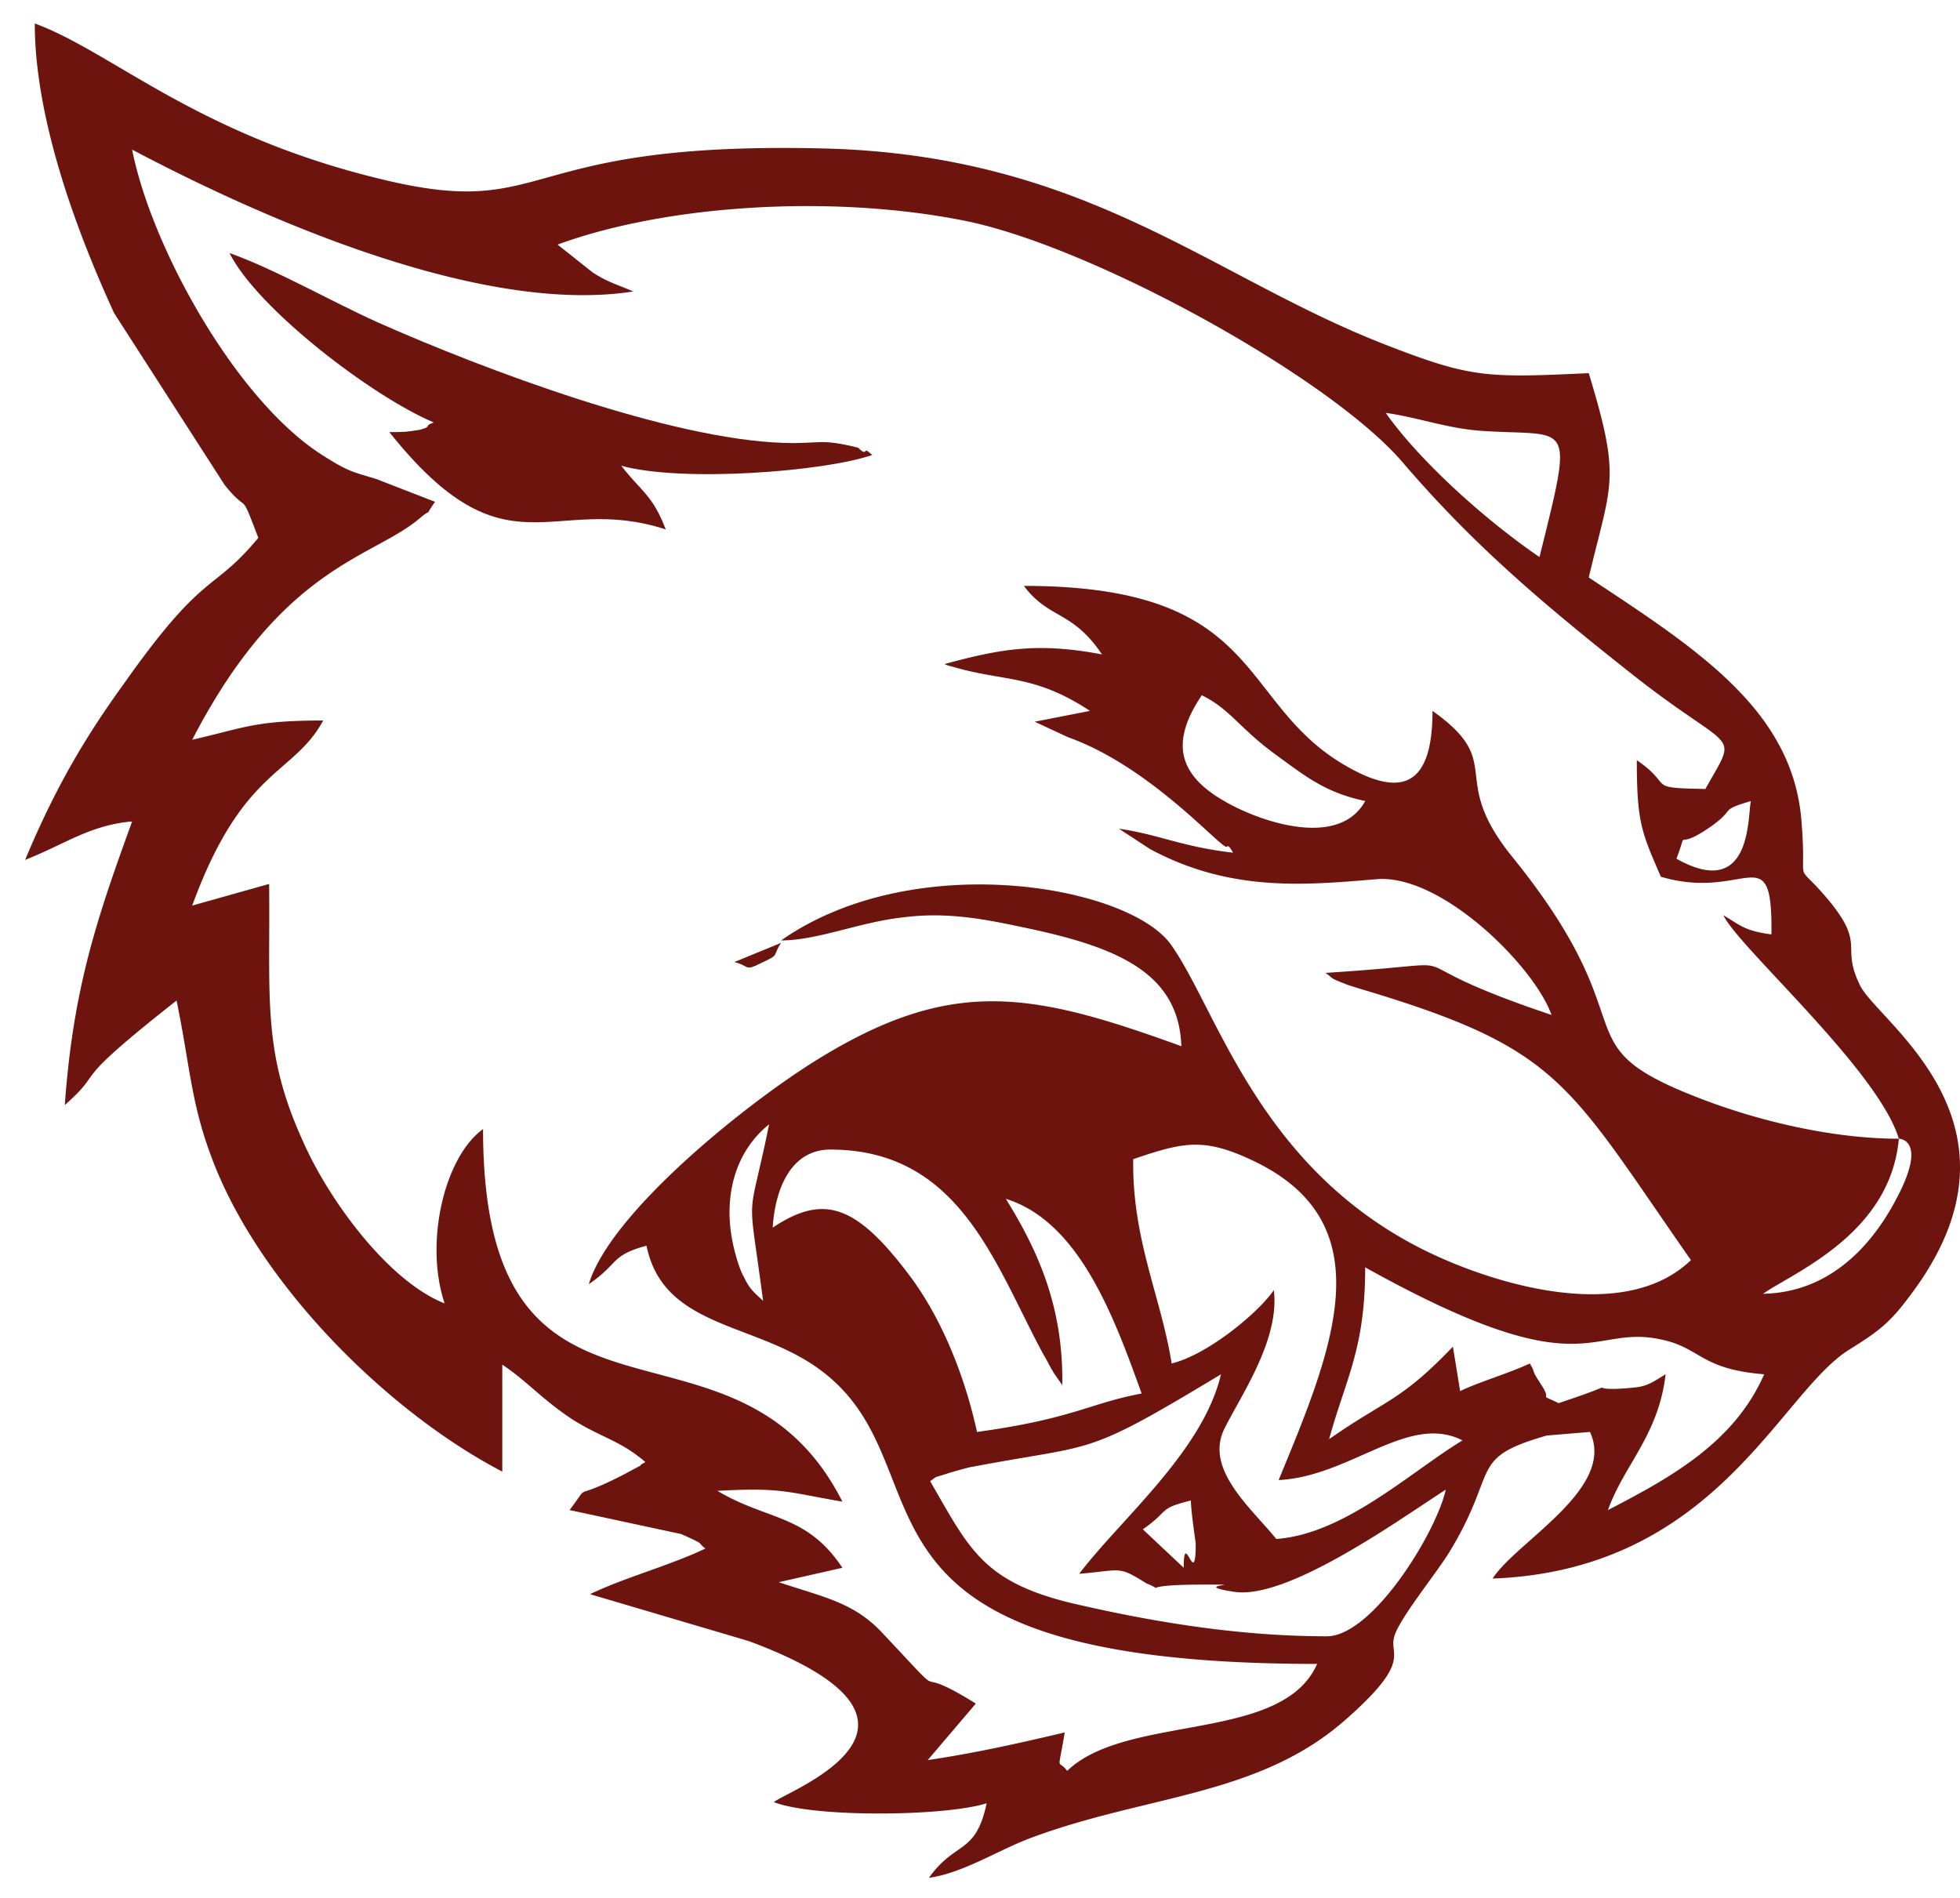 <svg width="63" height="61" viewBox="0 0 63 61" fill="none" xmlns="http://www.w3.org/2000/svg"><path d="M21.399 17.018c-.425-1.12-.811-1.237-1.43-2.048 1.932.541 6.53.193 8.074-.348-.077-.038-.193-.193-.231-.115-.039.077-.194-.078-.232-.116-1.236-.31-1.198-.116-2.395-.155-3.67-.116-9.62-2.356-13.019-3.863-1.545-.695-3.283-1.7-4.79-2.24.888 1.777 4.558 4.597 6.567 5.447-.077.038-.154.038-.193.115s-.155.078-.232.116c-.502.078-.463.078-1.004.078 3.786 4.751 5.215 1.931 8.885 3.129" fill="#6E140F"/><path d="M3.938 22.04c-1.198 1.66-2.164 3.283-3.13 5.6 1.275-.502 2.087-1.12 3.439-1.236-1.12 3.09-1.893 5.331-2.164 9.117 1.391-1.236-.038-.502 3.593-3.361.464 2.28.464 3.4 1.236 5.331 1.584 3.94 5.602 7.92 9.233 9.812v-3.438c.811.54 1.275 1.12 2.28 1.777.926.58 1.506.657 2.317 1.352-.039.039-.155.077-.155.116l-.579.309c-1.738.889-.966.155-1.7 1.12l3.593.773c.85.386.463.232.773.463-1.12.541-2.589.928-3.709 1.468l5.1 1.507c7.185 2.666 1.197 4.829.81 5.177 1.275.502 5.486.463 6.838.038-.348 1.661-1.004 1.198-1.854 2.395 1.12-.154 2.28-.927 3.36-1.313 3.67-1.352 7.225-1.314 10.006-3.747 2.163-1.893 1.43-2.086 1.584-2.666.116-.54 1.352-2.047 1.777-2.743 1.623-2.665.58-3.013 3.13-3.747l1.39-.116c.85 1.816-2.357 3.516-3.13 4.713 7.147-.27 9.195-5.91 11.435-7.34.928-.579 1.314-.85 1.97-1.738 4.173-5.486-.965-8.77-1.583-9.967-.657-1.313.193-1.274-1.005-2.742-1.197-1.43-.695-.232-.888-2.55-.27-3.593-3.4-5.563-6.838-7.842.734-3.09 1.043-3.13 0-6.567-3.322.154-3.786.154-6.567-.928-5.64-2.201-9.62-6.103-18.08-6.296-9.927-.232-8.653 2.318-14.1 1.004C6.333 4.346 3.63 1.681 1.118.754c0 3.207 1.468 6.954 2.55 9.31l3.553 5.524c.812 1.005.464.078 1.082 1.7-1.507 1.816-1.7.966-4.365 4.752m38.708 30.557c-2.82 0-5.64-.464-8.267-1.082-2.82-.696-3.245-1.777-4.481-3.902.27-.193.038-.077.618-.27 0 0 .656-.193.734-.193 4.056-.773 3.515-.27 7.996-2.975-.58 2.472-3.206 4.636-4.558 6.413 1.39-.116 1.236-.27 2.163.309.773.309-.54.038 1.854.038 1.661 0-.58 0 .966.232 1.739.27 5.408-2.395 6.8-3.283-.31 1.39-2.357 4.713-3.825 4.713M32.33 38.535c2.357.734 3.477 3.786 4.365 6.258-1.66.31-2.201.811-5.292 1.236-.386-1.777-1.12-3.63-2.163-5.022-1.739-2.317-2.782-2.626-4.404-1.545.077-1.236.58-2.51 1.854-2.51 4.172 0 5.293 3.708 6.838 6.566.27.464.116.232.347.618l.27.387c.04-2.55-.81-4.366-1.815-5.988m6.104 11.087c0 1.545-.386-.54-.386.773l-1.314-1.237c.889-.618.464-.656 1.545-.927 0 .348.155 1.352.155 1.391m2.588-.154c-.811-1.005-2.318-2.241-1.661-3.555.54-1.081 1.777-2.858 1.584-4.442-.54.773-2.163 2.086-3.284 2.356-.347-2.163-1.274-3.979-1.236-6.567 1.584-.54 2.24-.695 3.747 0 4.404 2.009 2.666 6.104.927 10.315 2.318-.116 4.172-2.164 5.91-1.275-1.66 1.004-3.785 3.013-5.987 3.168m10.662-.928c.502-1.429 1.623-2.395 1.854-4.365-.386.232-.579.386-1.004.425-.734.077-1.004.039-1.043 0-.27.116-.695.27-1.39.502-.735-.347-.155 0-.58-.618-.039-.077-.193-.27-.232-.425-.038-.116-.077-.154-.116-.232-.657.31-1.7.619-2.24.889l-.232-1.43c-1.7 1.778-2.163 1.7-3.98 2.975.542-1.97 1.16-2.897 1.16-5.524 7.417 4.133 7.147 1.622 9.812 2.395 1.004.31 1.12.889 3.013 1.043-.965 2.202-3.013 3.322-5.022 4.365m4.597-22.792c-.116.386.078 3.245-2.395 1.854.425-1.12-.154-.154 1.12-1.043.812-.579.232-.502 1.275-.81M47.63 13.85c2.859.193 2.975-.464 1.854 4.056-1.7-1.159-3.824-3.052-4.944-4.635 1.081.154 1.97.502 3.09.579m-35.54 1.545c-.773-.232-.889-.232-1.739-.772C7.57 12.846 4.865 7.939 4.247 4.81c3.438 1.816 10.932 5.37 16.109 4.559-.541-.232-.85-.31-1.314-.618l-1.12-.889c3.477-1.275 8.77-1.622 13.057-.772 4.095.81 11.744 5.022 14.1 7.764 2.28 2.666 4.52 4.559 7.456 6.877 3.245 2.55 3.361 1.7 2.28 3.63-1.97-.038-.966-.076-2.203-.926 0 2.009.155 2.318.773 3.747 2.743.811 3.593-1.352 3.554 1.854-.85-.116-.966-.27-1.545-.618.463 1.005 4.983 4.983 5.64 7.185 0 0 .927 0-.039 1.855-.85 1.66-2.24 3.09-4.326 3.129 1.004-.696 4.095-1.932 4.365-4.984-2.086 0-4.327-.54-6.026-1.159-5.138-1.892-1.778-2.201-6.413-7.919-2.086-2.588-.155-2.974-2.55-4.674 0 2.395-.966 2.859-2.897 1.7-3.4-2.048-2.55-5.718-10.237-5.718.811 1.082 1.545.773 2.51 2.202-2.047-.386-3.206-.193-5.06.31a.8.8 0 0 0 .232.077c1.661.502 2.627.231 4.442 1.429l-1.777.348 1.082.502c2.704.966 4.983 3.67 5.1 3.515.038-.077.154.116.193.193-1.662-.193-2.357-.58-3.67-.772l1.004.656c2.588 1.391 4.983 1.16 7.301.966 2.086-.154 5.06 2.82 5.602 4.365-5.872-1.97-1.7-1.7-7.263-1.352.27.194.116.155.618.348.077.039.348.116.464.155 6.49 1.931 6.644 2.974 10.662 8.73-2.24 2.163-6.76.657-8.924-.502-5.06-2.704-6.335-7.61-7.803-9.658-1.391-1.893-8.267-3.09-12.517-.116 1.16 0 2.511-.58 3.863-.734 1.43-.193 2.627.039 3.902.31 2.975.617 5.022 1.429 5.1 3.824-4.79-1.738-7.34-2.24-11.629.386-2.279 1.39-6.721 4.945-7.417 7.263.966-.657.696-.927 1.855-1.236.502 2.472 3.09 2.472 5.099 3.67 5.176 3.09-.348 9.773 16.457 9.773-1.12 2.55-6.104 1.584-8.036 3.438-.309-.425-.309.155-.077-1.236-1.313.31-2.82.657-4.404.889l1.546-1.816c-2.357-1.468-.58.309-2.975-2.24-.927-1.005-1.854-1.16-3.36-1.662l2.047-.463c-1.16-1.739-2.396-1.507-4.018-2.473 2.047-.116 2.24.039 4.018.348-3.477-6.876-11.551-.927-11.551-11.976-1.236.889-1.893 3.632-1.236 5.602-1.777-.696-3.67-3.245-4.52-5.138-1.352-2.936-1.082-4.597-1.12-8.344l-2.473.695c1.623-4.442 3.245-4.172 4.211-5.949-2.202 0-2.511.232-4.21.618 2.897-5.601 5.794-5.833 7.3-7.108.503-.425.078.077.503-.54zm31.793 10.353c-.811 1.468-3.13.734-4.25.155-1.66-.85-2.124-1.893-1.004-3.554.889.425 1.236 1.081 2.356 1.893 1.005.734 1.623 1.236 2.898 1.506m-19.354 16.07c-.232-.231-.425-.347-.618-.772-.116-.193-.232-.58-.27-.734-.464-1.661-.078-3.245 1.081-4.172-.695 3.4-.695 1.854-.193 5.679" fill="#6E140F"/><path d="M24.45 30.963c.657-.309.348-.193.657-.656l-1.506.618c.502.116.309.309.85.038" fill="#6E140F"/></svg>